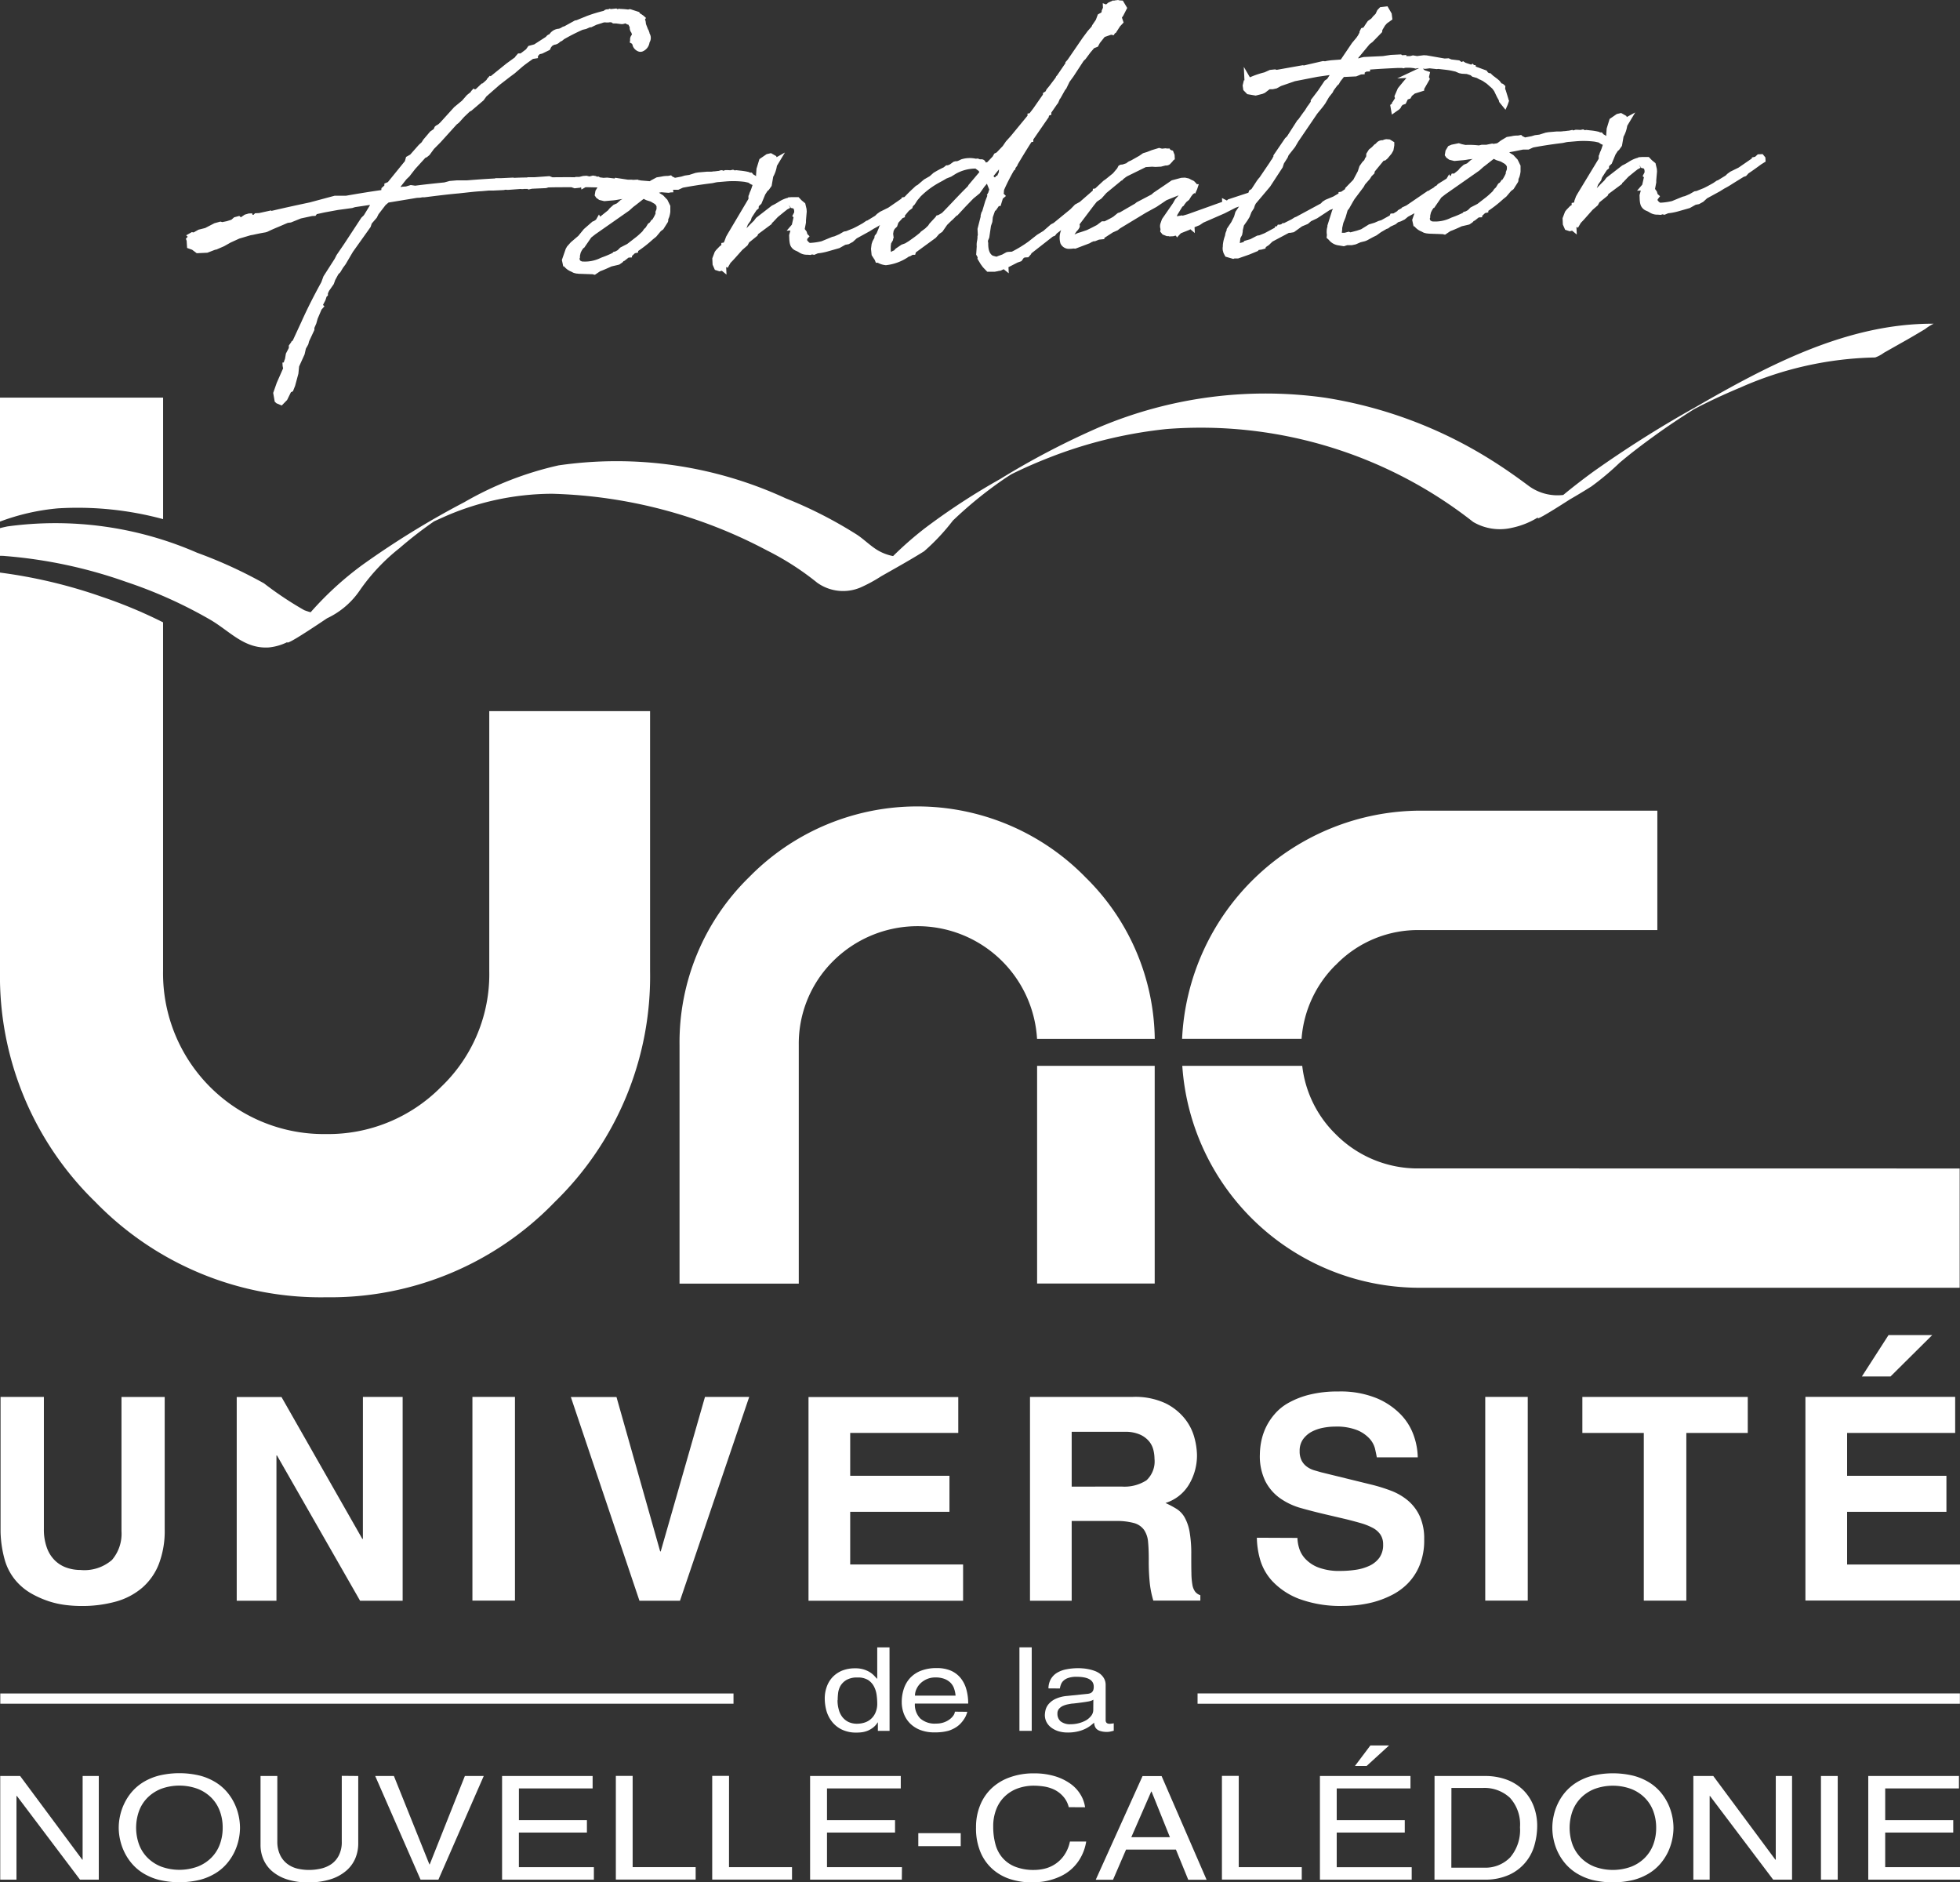 <svg id="Groupe_5346" data-name="Groupe 5346" xmlns="http://www.w3.org/2000/svg" xmlns:xlink="http://www.w3.org/1999/xlink" width="67" height="64.333" viewBox="0 0 67 64.333">
  <rect x="0" y="0" width="67" height="64.333" fill="#333333" stroke="none"/>
  <defs>
    <clipPath id="clip-path">
      <rect id="Rectangle_2705" data-name="Rectangle 2705" width="67" height="64.333" fill="#fff"/>
    </clipPath>
  </defs>
  <g id="Groupe_5339" data-name="Groupe 5339" clip-path="url(#clip-path)">
    <path id="Tracé_4596" data-name="Tracé 4596" d="M112.758,119.738a8.04,8.04,0,0,0-11.484,0,7.887,7.887,0,0,0-2.384,5.741v8.155h4.076v-8.155a3.974,3.974,0,0,1,1.177-2.87,4.09,4.09,0,0,1,6.968,2.663h4.024a7.875,7.875,0,0,0-2.378-5.534m8.558,3.014a3.9,3.9,0,0,1,2.9-1.2h8.1V117.47h-8.1a8.183,8.183,0,0,0-8.146,7.8h4.084a3.961,3.961,0,0,1,1.16-2.52m2.9,6.947a3.943,3.943,0,0,1-2.9-1.176,3.88,3.88,0,0,1-1.137-2.33h-4.1a8.132,8.132,0,0,0,8.134,7.585H142.65V129.7Zm-13.1,3.935h4.02v-7.441h-4.02Z" transform="translate(-75.661 -89.765)" fill="#fff"/>
    <rect id="Rectangle_2698" data-name="Rectangle 2698" width="25.064" height="0.35" transform="translate(0.01 57.877)" fill="#fff"/>
    <rect id="Rectangle_2699" data-name="Rectangle 2699" width="26.059" height="0.353" transform="translate(40.937 57.875)" fill="#fff"/>
    <path id="Tracé_4597" data-name="Tracé 4597" d="M5.575,62V57.847H0v4.237a7.521,7.521,0,0,1,1.988-.453A11.2,11.2,0,0,1,5.575,62m11.15,6.562v8.88a5.324,5.324,0,0,1-1.65,3.966,5.42,5.42,0,0,1-3.926,1.608,5.494,5.494,0,0,1-5.575-5.575V65.527a16.271,16.271,0,0,0-2.116-.881A17.182,17.182,0,0,0,0,63.827V77.442a10.75,10.75,0,0,0,3.259,7.894,10.741,10.741,0,0,0,7.892,3.258,10.656,10.656,0,0,0,7.814-3.258,10.756,10.756,0,0,0,3.257-7.894v-8.88Z" transform="translate(0 -44.258)" fill="#fff"/>
    <path id="Tracé_4598" data-name="Tracé 4598" d="M57.872,50a38.354,38.354,0,0,0-3.412,2.161q-.523.381-1.022.792a1.664,1.664,0,0,1-1.168-.3c-.416-.311-.839-.609-1.28-.885a15.063,15.063,0,0,0-5.7-2.14,14.608,14.608,0,0,0-7.69,1,27.135,27.135,0,0,0-3.413,1.782,22.971,22.971,0,0,0-2.558,1.67,11.906,11.906,0,0,0-1.1.962,1.662,1.662,0,0,1-.473-.169c-.264-.142-.5-.387-.751-.555a14.684,14.684,0,0,0-2.448-1.251,13.8,13.8,0,0,0-7.764-1.125A11.424,11.424,0,0,0,15.872,53.2a29.412,29.412,0,0,0-3.492,2.149,11.039,11.039,0,0,0-1.761,1.613,2.169,2.169,0,0,1-.218-.071,11.78,11.78,0,0,1-1.376-.917,15.692,15.692,0,0,0-2.286-1.046,12.109,12.109,0,0,0-6.482-.9c-.086.017-.172.037-.257.059v.946c.058,0,.117,0,.175.007a16.264,16.264,0,0,1,4.138.884,15.628,15.628,0,0,1,2.878,1.295c.669.391,1.16,1,2,.945a1.81,1.81,0,0,0,.628-.181q-.039.127,1.362-.816a2.774,2.774,0,0,0,1.121-.958,6.689,6.689,0,0,1,1.354-1.438,13.97,13.97,0,0,1,1.117-.871l.06-.042c.146-.068.295-.134.444-.2a9.212,9.212,0,0,1,3.591-.746,16.594,16.594,0,0,1,7.352,1.938,9.461,9.461,0,0,1,1.712,1.1,1.522,1.522,0,0,0,1.479.167,5.13,5.13,0,0,0,.714-.387c.49-.278.986-.553,1.464-.852a7.227,7.227,0,0,0,.984-1.049,13.782,13.782,0,0,1,1.7-1.387c.1-.07.2-.135.306-.2.5-.248,1.02-.468,1.545-.665a15.346,15.346,0,0,1,3.76-.878,15.064,15.064,0,0,1,10.474,3.176,1.8,1.8,0,0,0,1.326.2,2.754,2.754,0,0,0,.89-.356.053.053,0,0,0,.011-.007q-.178.2,1.078-.606c.248-.143.494-.291.735-.443a9.253,9.253,0,0,0,.966-.81c.377-.319.771-.618,1.171-.907.447-.326.908-.631,1.377-.926.11-.058.221-.116.333-.171.413-.206.831-.394,1.257-.572A11.907,11.907,0,0,1,64.1,48.254a1.167,1.167,0,0,0,.3-.161c.236-.133.473-.268.708-.4s.47-.272.7-.41A1.63,1.63,0,0,1,66.1,47.1c-2.985-.015-5.711,1.447-8.225,2.9" transform="translate(0 -36.037)" fill="#fff"/>
    <path id="Tracé_4599" data-name="Tracé 4599" d="M5.685,207.761a3.155,3.155,0,0,1-.2,1.183,2.06,2.06,0,0,1-.572.814,2.348,2.348,0,0,1-.9.471,4.32,4.32,0,0,1-1.187.15,4.379,4.379,0,0,1-.528-.034,3.042,3.042,0,0,1-.582-.13,3.354,3.354,0,0,1-.582-.258,2,2,0,0,1-.519-.421,1.893,1.893,0,0,1-.4-.742,3.887,3.887,0,0,1-.141-.945v-4.615H1.555v4.518a1.813,1.813,0,0,0,.1.629,1.148,1.148,0,0,0,.267.432,1.07,1.07,0,0,0,.4.253,1.422,1.422,0,0,0,.48.082,1.439,1.439,0,0,0,1.082-.344,1.38,1.38,0,0,0,.324-.984v-4.585H5.685Z" transform="translate(-0.055 -155.492)" fill="#fff"/>
    <path id="Tracé_4600" data-name="Tracé 4600" d="M38.763,203.233h1.358V210.2H38.666l-2.841-4.965h-.018V210.2H34.449v-6.962h1.531l2.763,4.848h.019Z" transform="translate(-26.357 -155.492)" fill="#fff"/>
    <rect id="Rectangle_2700" data-name="Rectangle 2700" width="1.454" height="6.962" transform="translate(16.149 47.741)" fill="#fff"/>
    <path id="Tracé_4601" data-name="Tracé 4601" d="M87.655,203.233h1.512L86.8,210.2H85.415l-2.345-6.962H84.63l1.493,5.275h.019Z" transform="translate(-63.556 -155.492)" fill="#fff"/>
    <path id="Tracé_4602" data-name="Tracé 4602" d="M122.772,204.464h-3.694v1.465h3.393v1.231h-3.393v1.8h3.859V210.2h-5.284v-6.962h5.119Z" transform="translate(-90.015 -155.492)" fill="#fff"/>
    <path id="Tracé_4603" data-name="Tracé 4603" d="M149.884,203.233H153.4a2.443,2.443,0,0,1,1.126.223,1.953,1.953,0,0,1,.663.538,1.79,1.79,0,0,1,.32.65,2.44,2.44,0,0,1,.083.557,1.931,1.931,0,0,1-.277,1.033,1.433,1.433,0,0,1-.8.625,3.4,3.4,0,0,1,.378.2.83.83,0,0,1,.277.292,1.565,1.565,0,0,1,.169.489,4.364,4.364,0,0,1,.058.785c0,.253,0,.462.005.631a2.482,2.482,0,0,0,.034.4.54.54,0,0,0,.093.232.366.366,0,0,0,.178.122v.185H154.1a3.3,3.3,0,0,1-.117-.559,7.129,7.129,0,0,1-.039-.849c0-.238-.008-.44-.024-.6a.854.854,0,0,0-.136-.407.626.626,0,0,0-.339-.234,2.23,2.23,0,0,0-.636-.072h-1.5V210.2h-1.425Zm3.132,3.064a1.386,1.386,0,0,0,.849-.213.881.881,0,0,0,.275-.737,1.284,1.284,0,0,0-.038-.3.741.741,0,0,0-.151-.3.858.858,0,0,0-.311-.228,1.227,1.227,0,0,0-.518-.093h-1.813V206.3Z" transform="translate(-114.675 -155.492)" fill="#fff"/>
    <path id="Tracé_4604" data-name="Tracé 4604" d="M184.256,207.45a1.313,1.313,0,0,0,.055.34.922.922,0,0,0,.208.368,1.2,1.2,0,0,0,.446.3,2.024,2.024,0,0,0,.766.121,3.611,3.611,0,0,0,.519-.039,1.665,1.665,0,0,0,.464-.136.879.879,0,0,0,.34-.272.743.743,0,0,0,.131-.457.593.593,0,0,0-.092-.338.732.732,0,0,0-.261-.229,2.088,2.088,0,0,0-.4-.16c-.157-.045-.324-.09-.505-.135l-.747-.175q-.425-.1-.824-.213a2.324,2.324,0,0,1-.7-.335,1.62,1.62,0,0,1-.494-.572,1.95,1.95,0,0,1-.19-.925,2.4,2.4,0,0,1,.044-.426,2.078,2.078,0,0,1,.151-.471,2.034,2.034,0,0,1,.3-.465,1.724,1.724,0,0,1,.49-.4,2.884,2.884,0,0,1,.718-.278,3.964,3.964,0,0,1,.979-.107,3.268,3.268,0,0,1,1.319.233,2.478,2.478,0,0,1,.834.573,1.974,1.974,0,0,1,.436.732,2.343,2.343,0,0,1,.126.712h-1.4c-.013-.078-.034-.176-.062-.3a.807.807,0,0,0-.19-.343,1.186,1.186,0,0,0-.422-.287,1.916,1.916,0,0,0-.752-.12,2.149,2.149,0,0,0-.421.043,1.4,1.4,0,0,0-.393.14.879.879,0,0,0-.286.257.673.673,0,0,0-.111.394.682.682,0,0,0,.072.335.6.6,0,0,0,.185.208.823.823,0,0,0,.243.117l.237.068,1.7.417a5.721,5.721,0,0,1,.688.213,2.012,2.012,0,0,1,.582.34,1.547,1.547,0,0,1,.4.533,1.851,1.851,0,0,1,.15.786,2.244,2.244,0,0,1-.161.9,1.915,1.915,0,0,1-.415.625,2.105,2.105,0,0,1-.568.4,3.212,3.212,0,0,1-.615.229,3.941,3.941,0,0,1-.568.1c-.174.015-.313.023-.416.023a4.079,4.079,0,0,1-1.537-.242,2.464,2.464,0,0,1-.907-.6,1.831,1.831,0,0,1-.427-.761,2.881,2.881,0,0,1-.106-.727Z" transform="translate(-139.905 -154.89)" fill="#fff"/>
    <rect id="Rectangle_2701" data-name="Rectangle 2701" width="1.453" height="6.962" transform="translate(50.771 47.741)" fill="#fff"/>
    <path id="Tracé_4605" data-name="Tracé 4605" d="M233.8,210.195h-1.454v-5.731h-2.1v-1.231H235.9v1.231h-2.1Z" transform="translate(-176.155 -155.491)" fill="#fff"/>
    <path id="Tracé_4606" data-name="Tracé 4606" d="M267.842,197.58h-3.694v1.465h3.395v1.231h-3.395v1.8h3.859v1.232h-5.284v-6.962h5.119Zm-2.21-1.93h-.979l.911-1.415h1.494Z" transform="translate(-201.007 -148.607)" fill="#fff"/>
    <path id="Tracé_4607" data-name="Tracé 4607" d="M122.245,242.52h-.4v-.286h-.009a.652.652,0,0,1-.153.173.874.874,0,0,1-.179.106.855.855,0,0,1-.191.053,1.238,1.238,0,0,1-.188.013,1.113,1.113,0,0,1-.529-.111.959.959,0,0,1-.336-.283,1.08,1.08,0,0,1-.18-.375,1.608,1.608,0,0,1-.051-.392,1.164,1.164,0,0,1,.069-.406.933.933,0,0,1,.2-.33.949.949,0,0,1,.327-.221,1.166,1.166,0,0,1,.441-.078.957.957,0,0,1,.293.038.9.9,0,0,1,.209.093.735.735,0,0,1,.146.117l.1.106h.009v-1.07h.42Zm-1.779-1.046a1.136,1.136,0,0,0,.042.318.71.71,0,0,0,.123.256.609.609,0,0,0,.21.169.681.681,0,0,0,.3.06.845.845,0,0,0,.219-.031.6.6,0,0,0,.393-.326.748.748,0,0,0,.07-.342,2.3,2.3,0,0,0-.02-.28.89.89,0,0,0-.088-.288.6.6,0,0,0-.2-.225.651.651,0,0,0-.363-.088.727.727,0,0,0-.378.082.587.587,0,0,0-.206.2.674.674,0,0,0-.083.256,2.192,2.192,0,0,0-.014.234" transform="translate(-91.836 -183.366)" fill="#fff"/>
    <path id="Tracé_4608" data-name="Tracé 4608" d="M133.47,244.2a.5.5,0,0,1-.032.1.674.674,0,0,1-.079.151,1.028,1.028,0,0,1-.133.165.827.827,0,0,1-.2.147c-.028.016-.062.033-.1.049a.7.7,0,0,1-.133.045,1.554,1.554,0,0,1-.188.034,1.985,1.985,0,0,1-.257.013,1.334,1.334,0,0,1-.47-.077,1.011,1.011,0,0,1-.351-.217.94.94,0,0,1-.22-.33,1.121,1.121,0,0,1-.077-.418,1.406,1.406,0,0,1,.073-.453,1.015,1.015,0,0,1,.216-.368,1,1,0,0,1,.372-.246,1.459,1.459,0,0,1,.536-.089,1.2,1.2,0,0,1,.474.085.888.888,0,0,1,.333.245,1.06,1.06,0,0,1,.2.383,1.738,1.738,0,0,1,.067.5h-1.822a.679.679,0,0,0,.181.506.744.744,0,0,0,.544.178.783.783,0,0,0,.264-.041.73.73,0,0,0,.2-.105.57.57,0,0,0,.129-.132.28.28,0,0,0,.05-.129Zm-.4-.553a.981.981,0,0,0-.048-.233.528.528,0,0,0-.118-.2.6.6,0,0,0-.211-.137.858.858,0,0,0-.319-.051.711.711,0,0,0-.27.051.736.736,0,0,0-.219.137.641.641,0,0,0-.148.2.534.534,0,0,0-.055.233Z" transform="translate(-100.405 -185.697)" fill="#fff"/>
    <rect id="Rectangle_2702" data-name="Rectangle 2702" width="0.42" height="2.854" transform="translate(34.848 56.3)" fill="#fff"/>
    <path id="Tracé_4609" data-name="Tracé 4609" d="M152.164,243.4a.657.657,0,0,1,.081-.317.62.62,0,0,1,.21-.215.974.974,0,0,1,.321-.12,2.057,2.057,0,0,1,.418-.038c.031,0,.076,0,.136.006a1.4,1.4,0,0,1,.193.026,1.316,1.316,0,0,1,.21.057.717.717,0,0,1,.191.1.537.537,0,0,1,.14.161.448.448,0,0,1,.055.226v1.2c0,.082.046.124.138.124a.442.442,0,0,0,.064-.006.5.5,0,0,0,.075-.011v.255l-.105.025a.473.473,0,0,1-.124.014.721.721,0,0,1-.224-.028.335.335,0,0,1-.132-.07.26.26,0,0,1-.063-.1.439.439,0,0,1-.024-.118c-.042.038-.088.077-.141.116a1.07,1.07,0,0,1-.188.108,1.2,1.2,0,0,1-.25.081,1.447,1.447,0,0,1-.322.032,1.064,1.064,0,0,1-.314-.043.81.81,0,0,1-.248-.124.572.572,0,0,1-.162-.188.514.514,0,0,1-.058-.244.87.87,0,0,1,.022-.165.513.513,0,0,1,.1-.2.7.7,0,0,1,.227-.178,1.173,1.173,0,0,1,.413-.108l.691-.071a.374.374,0,0,0,.076-.014.185.185,0,0,0,.071-.035.18.18,0,0,0,.052-.072.318.318,0,0,0,.019-.125q0-.337-.586-.337a.838.838,0,0,0-.288.04.431.431,0,0,0-.167.1.334.334,0,0,0-.083.131.678.678,0,0,0-.034.128Zm1.535.386a.272.272,0,0,1-.062.032.562.562,0,0,1-.114.03c-.051.009-.117.02-.2.031s-.187.025-.318.039c-.05,0-.107.014-.168.025a.8.8,0,0,0-.175.054.384.384,0,0,0-.136.1.234.234,0,0,0-.055.161.341.341,0,0,0,.107.267.522.522,0,0,0,.346.1,1.11,1.11,0,0,0,.286-.038,1.016,1.016,0,0,0,.246-.1.636.636,0,0,0,.173-.155.322.322,0,0,0,.067-.194Z" transform="translate(-116.324 -185.697)" fill="#fff"/>
    <path id="Tracé_4610" data-name="Tracé 4610" d="M2.848,258.384H3.4v3.543H2.758L.6,259.067H.586v2.86H.031v-3.543h.68l2.125,2.861h.011Z" transform="translate(-0.023 -197.687)" fill="#fff"/>
    <path id="Tracé_4611" data-name="Tracé 4611" d="M21.427,259.853a1.96,1.96,0,0,1-.045.4,1.922,1.922,0,0,1-.142.419,1.839,1.839,0,0,1-.255.394,1.615,1.615,0,0,1-.388.334,1.961,1.961,0,0,1-.538.229,3.006,3.006,0,0,1-1.409,0,1.966,1.966,0,0,1-.539-.229,1.636,1.636,0,0,1-.387-.334,1.8,1.8,0,0,1-.254-.394,1.862,1.862,0,0,1-.143-.419,1.828,1.828,0,0,1,0-.809,1.851,1.851,0,0,1,.143-.418,1.789,1.789,0,0,1,.254-.395,1.662,1.662,0,0,1,.387-.333,2,2,0,0,1,.539-.229,3,3,0,0,1,1.409,0,2,2,0,0,1,.538.229,1.64,1.64,0,0,1,.388.333,1.826,1.826,0,0,1,.255.395,1.91,1.91,0,0,1,.142.418,1.971,1.971,0,0,1,.045.405m-.592,0a1.6,1.6,0,0,0-.1-.575,1.261,1.261,0,0,0-.293-.456,1.353,1.353,0,0,0-.467-.3,1.822,1.822,0,0,0-1.24,0,1.366,1.366,0,0,0-.465.3,1.265,1.265,0,0,0-.293.456,1.69,1.69,0,0,0,0,1.15,1.271,1.271,0,0,0,.293.455,1.366,1.366,0,0,0,.465.3,1.822,1.822,0,0,0,1.24,0,1.352,1.352,0,0,0,.467-.3,1.266,1.266,0,0,0,.293-.455,1.613,1.613,0,0,0,.1-.575" transform="translate(-13.223 -197.384)" fill="#fff"/>
    <path id="Tracé_4612" data-name="Tracé 4612" d="M41.239,258.384v2.3a1.31,1.31,0,0,1-.1.515,1.148,1.148,0,0,1-.314.426,1.51,1.51,0,0,1-.533.289,2.435,2.435,0,0,1-.76.106,2.284,2.284,0,0,1-.737-.106,1.481,1.481,0,0,1-.509-.283,1.125,1.125,0,0,1-.293-.408,1.229,1.229,0,0,1-.094-.476v-2.363h.574v2.23a1.047,1.047,0,0,0,.1.479.828.828,0,0,0,.248.3.933.933,0,0,0,.346.158,1.729,1.729,0,0,0,.387.044,1.843,1.843,0,0,0,.4-.044,1.043,1.043,0,0,0,.362-.153.807.807,0,0,0,.26-.3,1,1,0,0,0,.1-.479v-2.24Z" transform="translate(-28.993 -197.687)" fill="#fff"/>
    <path id="Tracé_4613" data-name="Tracé 4613" d="M57.664,258.384h.645l-1.55,3.543h-.61l-1.55-3.543h.639l1.213,3.02h.012Z" transform="translate(-41.773 -197.687)" fill="#fff"/>
    <path id="Tracé_4614" data-name="Tracé 4614" d="M76.2,261.927H73.062v-3.543h3.095v.425h-2.52v1.084h2.325v.424H73.636V261.5H76.2Z" transform="translate(-55.899 -197.687)" fill="#fff"/>
    <path id="Tracé_4615" data-name="Tracé 4615" d="M90.19,261.5h2.154v.425H89.616v-3.543h.574Z" transform="translate(-68.564 -197.688)" fill="#fff"/>
    <path id="Tracé_4616" data-name="Tracé 4616" d="M104.2,261.5h2.154v.425h-2.728v-3.543h.575Z" transform="translate(-79.28 -197.688)" fill="#fff"/>
    <path id="Tracé_4617" data-name="Tracé 4617" d="M121.018,261.927h-3.136v-3.543h3.1v.425h-2.522v1.084h2.326v.424h-2.326V261.5h2.562Z" transform="translate(-90.19 -197.687)" fill="#fff"/>
    <rect id="Rectangle_2703" data-name="Rectangle 2703" width="1.45" height="0.444" transform="translate(31.391 62.651)" fill="#fff"/>
    <path id="Tracé_4618" data-name="Tracé 4618" d="M145.189,259.148a.847.847,0,0,0-.2-.377.989.989,0,0,0-.3-.225,1.293,1.293,0,0,0-.352-.106,2.467,2.467,0,0,0-.338-.027,1.633,1.633,0,0,0-.542.089,1.255,1.255,0,0,0-.44.264,1.2,1.2,0,0,0-.3.439,1.568,1.568,0,0,0-.11.613,2.25,2.25,0,0,0,.072.583,1.17,1.17,0,0,0,.237.468,1.105,1.105,0,0,0,.435.311,1.719,1.719,0,0,0,.665.113,1.563,1.563,0,0,0,.32-.037,1.135,1.135,0,0,0,.674-.434,1.259,1.259,0,0,0,.219-.5h.556a1.637,1.637,0,0,1-.2.568,1.52,1.52,0,0,1-.7.631,2.226,2.226,0,0,1-.387.133,2.1,2.1,0,0,1-.341.054c-.1.007-.179.01-.231.01a2.394,2.394,0,0,1-.7-.1,1.691,1.691,0,0,1-.612-.327,1.6,1.6,0,0,1-.432-.582,2.084,2.084,0,0,1-.163-.87,1.955,1.955,0,0,1,.137-.748,1.632,1.632,0,0,1,.39-.583,1.76,1.76,0,0,1,.624-.379,2.37,2.37,0,0,1,.831-.137,2.424,2.424,0,0,1,.722.1,1.789,1.789,0,0,1,.529.259,1.24,1.24,0,0,1,.341.369,1.123,1.123,0,0,1,.154.431Z" transform="translate(-108.655 -197.385)" fill="#fff"/>
    <path id="Tracé_4619" data-name="Tracé 4619" d="M160.486,260.9l-.445,1.031h-.591l1.6-3.543h.652l1.538,3.543h-.627l-.421-1.031Zm1.5-.424-.627-1.56h-.012l-.681,1.56Z" transform="translate(-121.994 -197.687)" fill="#fff"/>
    <path id="Tracé_4620" data-name="Tracé 4620" d="M178.39,261.5h2.154v.425h-2.729v-3.543h.575Z" transform="translate(-136.045 -197.688)" fill="#fff"/>
    <path id="Tracé_4621" data-name="Tracé 4621" d="M195.212,258.543h-3.137V255h3.095v.425h-2.521v1.084h2.326v.424h-2.326v1.184h2.563Zm-1.539-3.887h-.4l.527-.7h.639Z" transform="translate(-146.955 -194.303)" fill="#fff"/>
    <path id="Tracé_4622" data-name="Tracé 4622" d="M208.754,258.384h1.722a2.125,2.125,0,0,1,.746.126,1.608,1.608,0,0,1,.562.353,1.555,1.555,0,0,1,.354.542,1.884,1.884,0,0,1,.125.7,2.427,2.427,0,0,1-.087.619,1.57,1.57,0,0,1-.854,1.029,1.967,1.967,0,0,1-.87.173h-1.7Zm.574,3.133h1.113a1.177,1.177,0,0,0,.9-.353,1.441,1.441,0,0,0,.334-1.028,1.347,1.347,0,0,0-.344-1.007,1.273,1.273,0,0,0-.929-.336h-1.071Z" transform="translate(-159.716 -197.687)" fill="#fff"/>
    <path id="Tracé_4623" data-name="Tracé 4623" d="M230.029,259.853a1.981,1.981,0,0,1-.186.823,1.859,1.859,0,0,1-.255.394,1.629,1.629,0,0,1-.388.334,1.963,1.963,0,0,1-.538.229,3.009,3.009,0,0,1-1.409,0,1.969,1.969,0,0,1-.538-.229,1.66,1.66,0,0,1-.388-.334,1.8,1.8,0,0,1-.254-.394,1.835,1.835,0,0,1-.141-.419,1.856,1.856,0,0,1,0-.809,1.823,1.823,0,0,1,.141-.418,1.79,1.79,0,0,1,.254-.395,1.686,1.686,0,0,1,.388-.333,2.007,2.007,0,0,1,.538-.229,3,3,0,0,1,1.409,0,2,2,0,0,1,.538.229,1.654,1.654,0,0,1,.388.333,1.846,1.846,0,0,1,.255.395,1.944,1.944,0,0,1,.141.418,1.972,1.972,0,0,1,.045.405m-.592,0a1.613,1.613,0,0,0-.1-.575,1.268,1.268,0,0,0-.294-.456,1.341,1.341,0,0,0-.466-.3,1.823,1.823,0,0,0-1.241,0,1.349,1.349,0,0,0-.465.3,1.289,1.289,0,0,0-.293.456,1.708,1.708,0,0,0,0,1.15,1.3,1.3,0,0,0,.293.455,1.349,1.349,0,0,0,.465.3,1.824,1.824,0,0,0,1.241,0,1.34,1.34,0,0,0,.466-.3,1.273,1.273,0,0,0,.294-.455,1.623,1.623,0,0,0,.1-.575" transform="translate(-172.823 -197.384)" fill="#fff"/>
    <path id="Tracé_4624" data-name="Tracé 4624" d="M249.235,258.384h.556v3.543h-.645l-2.16-2.86h-.012v2.86h-.557v-3.543h.681l2.123,2.861h.013Z" transform="translate(-188.532 -197.687)" fill="#fff"/>
    <rect id="Rectangle_2704" data-name="Rectangle 2704" width="0.573" height="3.543" transform="translate(62.247 60.697)" fill="#fff"/>
    <path id="Tracé_4625" data-name="Tracé 4625" d="M275,261.927h-3.137v-3.543h3.1v.425h-2.521v1.084h2.326v.424h-2.326V261.5H275Z" transform="translate(-207.999 -197.687)" fill="#fff"/>
    <path id="Tracé_4626" data-name="Tracé 4626" d="M81.038,5.38l-.093-.113-.166.008-.093.084-.109.023,0,.033-.453.312-.286.141-.1.073L79.678,6l-.266.163-.033.008-.124.085c-.112.063-.224.126-.331.176l-.237.095-.075.012-.16.093-.162.07-.08.02-.365.15a2.14,2.14,0,0,1-.4.056L77.4,6.9l-.046-.054,0-.031.083-.109-.083-.075-.025-.085-.063-.089.042-.22,0-.076.026-.3-.006-.09-.046-.194-.122-.1-.107-.111h-.236l-.123.009v.013a.967.967,0,0,0-.253.1c-.031.017-.062.036-.094.056s-.09.055-.136.078l-.067.033-.539.418-.075.1c-.089.083-.172.171-.255.257l.048-.126.1-.139.032-.1.163-.25.075-.062,0-.054.006-.024.086-.08.131-.316.08-.123.039-.029.1-.141.052-.3,0-.01a1.12,1.12,0,0,0,.129-.377l.273-.456L76.3,4l-.015-.038-.178-.1-.149.035-.245.169-.1.327-.016.225.005.031a1.177,1.177,0,0,0-.1-.06l-.052-.063-.059,0-.042-.021a1.95,1.95,0,0,0-.286-.048l-.154-.017-.037.011-.064-.029-.093.019-.1-.006-.068,0-.076.023-.031-.018-.121.026c-.029,0-.058.006-.085.009s-.045.006-.066.007l-.028,0a.515.515,0,0,1-.1.011l-.13,0-.283.024-.1.016-.215.068-.152.019-.116.035-.222.042a.367.367,0,0,0-.079-.037l-.053-.048-.11.021a.827.827,0,0,0-.217.022l-.166.027L72,4.8l-.087.065a.542.542,0,0,1-.048.032l-.124.02L71.7,4.906l-.2.041-.158,0-.1.023a2.751,2.751,0,0,0-.455-.016l-.122-.026-.106-.034-.25.051-.112.048-.092.153-.027.16.055.082.1.072.173.042.246-.022a1.876,1.876,0,0,0,.242-.032l.139-.015-.062.035-.129.115-.115.047-.132.118-.055.069-.144.115-.08,0-.032.073-.02.014-.035-.064-.087.146-.042.028-.261.163L69.8,6.34l-.047.023-.059.052-.109.063-.06.043H69.5l-.732.5-.153.071-.016.024-.125.07-.016.027-.132.081-.1.005-.029.066-.289.16-.089.025-.141.062-.193.058-.267.166-.056.018c-.028.009-.055.017-.081.027l-.225.059h-.008l-.05-.022-.145.038-.057,0-.036,0V7.949l.012-.114,0-.043.039-.173.077-.192.068-.233c.007-.011.02-.026.053-.068l.131-.232.053-.088.315-.419.046-.085.165-.187.056-.09.1-.1.007-.058a.187.187,0,0,0,.022-.029l.285-.346.055-.008.08-.068.136-.164.063-.111.03-.172,0-.109L68.2,4.766l-.125-.01L68,4.773l-.041.019a.272.272,0,0,0-.235.115l-.049.031-.089.092-.1.08-.091.145,0,.059-.008.054-.024.02-.037.085-.063.062-.1.142-.056.173-.156.294-.273.281-.01.04-.131.089-.09.012,0,.046-.181.106L66,6.828l-.1.064-.058.062-.849.459-.039.012-.114.071-.255.129-.053,0-.028.031-.057.022-.077,0-.029.054-.068.009,0,.039-.352.189-.179.072-.078.013-.232.121-.209.06-.022.036-.129.037.02-.17.058-.106.022-.112,0-.042.04-.17.119-.169.074-.121.066-.168.085-.132.029-.093.033-.066.49-.581.429-.657.043-.134.127-.2.033-.082.22-.278.105-.18.655-.963.183-.223.09-.122.127-.218.129-.163.024-.054c.042-.063.091-.125.128-.176l.056-.051L66.5,2.8c.022-.034.049-.068.076-.1l.053-.069.422-.02.166-.067.124-.006,0-.056.058-.035.126-.006,0-.065.023,0c.307-.024.615-.039.934-.054.02,0,.039,0,.06,0s.05,0,.077,0l.045.013.058-.017a1.732,1.732,0,0,1,.2,0l.1.011.058.016.071-.015.047,0-.744.35.315-.015-.1.115-.193.235-.119.275.02.066-.08.126-.02.019,0,.034-.064.053.057.328.256-.18.052-.057v-.02l.056-.072.108-.038.071-.15.092-.032.051-.09.1-.08.319-.1,0-.057.194-.34-.031-.066.039-.172L69.39,2.4l-.06-.054.079.008.152-.019.241.027.057-.006h0l.121.014c.11.012.22.024.323.045l.137.03.128.055.09.019.172.01.132.043.059.049.152.043.09.05.045.017a.355.355,0,0,0,.06.03l.147.1.188.167.063.085.1.208.062.11a.155.155,0,0,0,.019.066l.207.254.073-.164.051-.148-.017-.015c0-.007,0-.013,0-.019l-.1-.326-.019-.039.008-.1-.083-.076-.047-.013-.072-.093L71.88,2.7l-.05-.038c-.03-.023-.061-.048-.094-.07l-.1-.093-.047,0-.04-.029-.039-.058L71.206,2.3H71.2l-.062-.026-.007-.05-.056,0-.04-.048-.057.032-.19-.063L70.7,2.089l-.027.029-.035-.008-.061-.046L70.3,2.031l-.088-.039L70.074,2l-.613-.107-.1-.006-.228.029-.144-.024-.095.026-.129,0,0-.038-.147.007-.031-.028-.354.017-.27.041-.655.031-.116.025v.009l-.082.011h0l.4-.483.1-.076.327-.336.008-.072.09-.151L68.1.8l.189-.135L68.263.461,68.121.216l-.253.03-.095.1-.059.127-.082.081-.064.079-.12.085-.069.1L67.3.94l-.078.023-.059.119,0,.035-.036.061v.01l-.068.1-.15.179-.374.553-.014.015-.332.025-.1.014,0,0a.961.961,0,0,0-.1.02l-.077-.007-.651.15-.033-.009-.894.159-.056-.016-.179.019-.182.082a3.069,3.069,0,0,0-.5.17l-.208-.357.022.459h-.02l-.042.178.023.157.135.139.289.049.236-.06.077-.033.163-.125.109,0,.13-.028.15-.082.475-.164.775-.151.413-.059-.085.132-.085.058-.226.337-.252.331,0,.054-.091.132H65.4l-.06.095a1.019,1.019,0,0,1-.1.143l-.167.234-.036.032-.351.548-.065.062-.4.587,0,.039-.037.061v.011l-.052.068-.032.058c-.012.014-.024.03-.022.03l-.329.485a1.159,1.159,0,0,0-.1.126l-.177.272-.08.051-.025.075-.7.23-.02.022-.018.014-.166-.084.006.131-1.18.423-.093.027-.077.022-.022-.01-.133.022-.043.011.019-.056.167-.272.057-.041V7.01l.082-.106.092-.074.08-.128a.392.392,0,0,0,.044-.057L61.52,6.6l.026.018.067-.15.057-.173-.074,0-.009-.033-.025-.011a.219.219,0,0,0-.122-.094L61.332,6.1,61.2,6.071l-.13.006-.326.087-.283.193-.34.23-.066.059-.512.269-.052.043-.518.3-.07.021-.157.128c-.078.048-.163.09-.244.131l-.051.025-.095,0-.168.127c-.122.064-.244.127-.347.174l-.2.068-.1.029-.12.052.067-.1.055-.059.05-.076V7.758l.013-.03-.012-.06.483-.64.107-.134.156-.106.172-.193.451-.371.063-.053.019,0,.045-.051.039-.03a.951.951,0,0,1,.093-.066l.639-.314h.014l.2-.013.113.008.192-.01.153-.039a.206.206,0,0,0,.154-.047l.046-.049a.433.433,0,0,0,.063-.076l.054-.041-.007-.15-.057-.146-.047-.009-.055-.033-.008-.029-.1,0-.039-.008-.124.013-.1-.026-.251.076-.161.063L59.883,5.2l-.119.036-.13.09-.282.159-.077.033-.074.052v.007l-.109.035-.024.011-.024,0-.055.007-.063.035-.045.088-.144.17-.238.193-.088.062-.283.264-.08.011,0,.051-.006.014-.44.383-.162.088-.16.163-.573.468-.092.047-.255.223-.218.134-.3.236a4.156,4.156,0,0,1-.561.341l-.133.008-.058.013-.141.078-.144.051-.042.02-.037-.005-.1-.028c-.106-.063-.158-.205-.154-.424l0-.016-.008-.022a.186.186,0,0,1,0-.028c0-.008,0-.017,0-.026l.043-.1.059-.4.047-.137.016-.162.08-.23.014.013.113-.165.058,0,.073-.238v-.01l.111-.095L55,6.619l.01-.063-.006-.02.011-.03V6.488l.007-.015a7.068,7.068,0,0,1,.33-.646L55.4,5.79l0-.04.073-.1V5.632l.015-.026c.095-.159.258-.432.462-.751l.063-.008,0-.079L56.543,4V3.972l.023-.032.063-.014,0-.078.2-.289.028-.031.069-.16.007.006.168-.3.036-.04.115-.237.133-.182.348-.533.066-.063.164-.222.129-.151.128-.05.068-.126.164-.206.221-.077.089.018.04-.067.031-.012L58.978.9,59.1.77,59.042.6l.045-.062.136-.266L59.073.02,58.958.013,58.91,0l-.125.016-.01.011-.03-.014-.161.072L58.5.153,58.387.109l.007.156-.044.1,0,.036-.013.028L58.22.493l-.068.183-.127.187-.018.045-.136.154-.17.229-.512.747-.078.089,0,.033-.293.429L56.8,2.6l-.024.055-.218.288-.093.112-.032.067-.091.058,0,.052-.331.475-.127.165-.069.009,0,.073-.57.693-.168.186-.108.158-.21.22-.08.039-.056.1-.182.191-.051.014-.012-.025a.152.152,0,0,0-.148-.086l-.044,0-.07-.026-.069.006a.971.971,0,0,0-.5.023,1.019,1.019,0,0,1-.14.063l-.049,0-.067.016-.131.094-.071.03-.054,0-.086.07a3.063,3.063,0,0,0-.315.168L52.61,5.9l-.139.123-.191.109-.223.189L52,6.351l-.116.108c-.088.081-.182.175-.274.273l-.1.021,0,.032-.453.312-.286.141-.1.073-.066.064-.266.162-.033.008-.124.085c-.112.063-.224.126-.331.176l-.237.095-.075.012-.16.093-.162.07-.08.02-.365.15a2.137,2.137,0,0,1-.4.056l-.043-.034-.046-.054V8.185l.005-.024.077-.085L48.29,8l-.025-.085L48.2,7.827l.042-.22,0-.075.026-.3-.006-.09-.046-.194-.122-.1-.106-.111h-.236l-.123.009v.013a.984.984,0,0,0-.253.1c-.031.017-.062.036-.094.056s-.09.055-.136.078l-.068.033-.54.418-.075.1c-.088.083-.172.17-.254.256h0l.047-.126.1-.139.031-.1.164-.25.075-.062,0-.055.006-.023.086-.081.131-.316.08-.123.039-.029.1-.141.052-.3,0-.01a1.128,1.128,0,0,0,.129-.377l.274-.456-.285.16-.014-.038-.178-.1-.15.035-.245.169-.1.327-.016.225.005.031a1.183,1.183,0,0,0-.1-.06L46.391,5.9l-.059,0L46.29,5.88a1.993,1.993,0,0,0-.285-.048l-.154-.017-.037.011L45.75,5.8l-.094.019-.1-.006-.068,0-.076.023-.031-.018-.049,0-.073.023c-.029,0-.058.006-.085.009s-.045.006-.065.007l-.028,0a.515.515,0,0,1-.1.011l-.13,0-.283.024-.1.016-.215.069L44.1,6l-.116.035-.221.042a.373.373,0,0,0-.079-.037l-.053-.048-.11.021a.86.86,0,0,0-.217.022l-.167.027-.2.107-.032.024L42.6,6.168l-.054-.011h-.016l-.04-.018-.164.008a.309.309,0,0,0-.089-.006l-.081,0-.437-.066L41.7,6.1l-.251-.03-.126.008-.131-.017-.029-.026-.078,0-.019-.017L40.958,6l-.117.03-.1-.024-.12.008-.129.032-.12,0-.039.012c-.253-.006-.506,0-.759,0l-.1-.038-.5.036-.128,0-.107,0-.04.01c-.148,0-.3.006-.44.012l-.02-.009-.4.019-.2,0L37.6,6.1c-.318.015-.644.04-.95.064l-.345,0-.244.021-.178.049c-.336.035-.671.069-1,.112l-.152-.022-.163.049-.125.008-.042.011-.016-.012.2-.254.1-.095.2-.257.346-.38.054-.023.089-.073.151-.207.228-.23.551-.609.074-.057.18-.2.193-.183.051-.025.42-.358.095-.132.45-.394.349-.27.17-.126.259-.224c.121-.1.242-.182.364-.269l.171-.028,0-.069.06-.066.085-.019.261-.127.041-.085.041-.052.067-.038a.306.306,0,0,0,.2-.1l.068-.034.051-.038,0-.007a6.855,6.855,0,0,1,.653-.333l.12-.028.135-.059h0L40.9.933l.18-.086.194-.06A.222.222,0,0,1,41.4.767a.766.766,0,0,0,.1,0,.223.223,0,0,1,.1,0L41.644.8l.043,0a.22.22,0,0,0,.056,0l.179.023.059,0,.094-.024a.2.2,0,0,0,.1.046l.007.016a.246.246,0,0,0,.035.062.282.282,0,0,0,.061.2l.006.028.009.035a.231.231,0,0,0-.062.186l-.012.082.073.039s.014.008.033.086a.328.328,0,0,0,.187.179.2.2,0,0,0,.158-.006.385.385,0,0,0,.224-.3v0a.3.3,0,0,0,0-.312l0-.024-.01-.012a.257.257,0,0,0-.043-.105L42.773.822l-.013-.1L42.739.664l.035-.05L42.688.536l-.1-.07-.007.008L42.538.411l-.308-.1-.069.015A2.608,2.608,0,0,0,41.9.305a.156.156,0,0,0-.1.009L41.763.29l-.187.019v0h-.006L41.524.295,41.487.32a.186.186,0,0,0-.159.051,4.827,4.827,0,0,0-.6.185L40.4.69,40.343.7l-.362.2a.241.241,0,0,0-.1.044.127.127,0,0,1-.031.016L39.8.981a.418.418,0,0,0-.327.188.227.227,0,0,0-.12.09l-.4.258-.2.054-.08.114-.187.141-.084,0-.1.113v.014l-.3.218-.538.434-.032-.014-.1.114-.006.022-.057.051c-.029.027-.057.052-.088.076h-.023l-.2.189-.035.013-.044-.031-.079.085-.023.039-.125.1-.167.191-.267.22-.483.532-.066.059-.076.043-.043.039-.027.061v.012l-.127.089-.236.278-.055.088-.1.092-.293.332-.14.078-.04.143-.583.718-.119.05,0,.066-.1.09-.005.066c-.412.058-.821.126-1.206.193l-.388,0-.85.228c-.4.085-.863.184-1.312.291l-.01-.017-.415.091-.136.006-.047.051-.041,0-.01-.048-.117.005-.137.04-.132.09-.052-.047-.178.048L28.6,7.51l-.155.049-.156.032-.063-.018-.205.056-.317.164-.228.057-.167.094-.061-.011-.194.109.054.049-.063.069.026.068.016.246.172.062.157.118.365-.017.259-.1.055-.011.256-.111.22-.124.3-.137.385-.114.081-.014c.231-.051.334-.068.388-.078a.406.406,0,0,0,.149-.047c.049-.023.142-.068.36-.158l.294-.126.109-.014.339-.137.385-.083.115-.005.044-.06.265-.058.458-.084.486-.066.1-.031.476-.071h.036l-.2.33a.074.074,0,0,0-.014.021l-.084.082-.585.892-.26.381-.066.13-.384.6-.073.2c-.284.516-.5.95-.683,1.359l-.293.634-.052.042v.014l-.083.115,0,.084-.1.192-.031.181-.03.077-.009.044-.048.006.006.117.017.08-.217.492-.122.347.052.3.06.055.179.076.184-.188.131-.266.069-.033.074-.186.112-.415.025-.247.187-.413.044-.195.082-.145.028-.107.181-.387,0-.07.065-.15.046-.164.133-.312.1-.113-.05-.046.083-.159.04-.123L31.9,10.1l0-.073.039-.086L32.1,9.71l.05-.14.109-.2.062-.06.094-.156.09-.122.249-.424.606-.851.038-.117.173-.2.059-.119.242-.314.1-.085.97-.16L35,6.759a.53.53,0,0,0,.122-.016l.077,0c.388-.048.786-.1,1.17-.133l.319-.035c.154-.017.317-.034.48-.042l.235-.021.161,0,.342-.016.065-.012.079.006.442-.032.025.005.062,0,.011-.006h.151v.023l.136-.03.479-.021.08-.023c.16-.006.323-.006.489-.007l.3,0,.107.037.191-.021.031-.017.012.08.139-.079.1,0,.309.007-.068.113-.027.16.055.082.1.072.173.042.246-.022a1.849,1.849,0,0,0,.242-.032L41.97,6.8l-.062.035-.129.115L41.664,7l-.132.118-.055.069-.27.217-.041-.074-.1.175L41,7.551l-.057.022-.293.256-.189.231-.259.221-.126.142-.046.081-.132.381.048.224L39.97,9.1a.6.6,0,0,0,.25.184l.043.023.028.014a.653.653,0,0,0,.113.029l.016,0,.063.008.019,0,.383.013.052,0,.089.021.182-.123c.094-.033.188-.074.288-.119l.1-.045.229-.053.039-.012.105-.072.037-.043.032-.011.139-.11.117-.006,0-.049.1-.094.11-.024,0-.052a4.226,4.226,0,0,0,.507-.4l.111-.089L43.28,7.9l.085-.063.152-.24.01-.023a.242.242,0,0,0,.007-.078l.032-.074a.926.926,0,0,0,.039-.186l0-.2-.1-.207-.146-.154-.138-.086.016-.007.062-.012c.076.007.157.014.245.019a.168.168,0,0,0,.059-.012l.107-.005L43.7,6.486l.179,0,.157-.072c.268-.05.566-.1.99-.152.04-.006.072-.013.1-.02a.794.794,0,0,1,.148-.021l.254-.022a3.067,3.067,0,0,1,.617.016l.127.027.079.052.065.029-.045.135-.026.067a.58.58,0,0,0-.048.128l-.021.043,0,.1-.006.011L45.57,7.986l-.057.1-.057.152-.023.051-.084.016,0,.074L45.3,8.41l-.129.134-.046.061-.085.223.01.218.078.177.158.051.08-.02.16.131-.012-.246.014-.014.035.031.1-.172c.1-.1.187-.2.276-.3l.126-.142.18-.156.054-.1.283-.229.025-.056.463-.344.01-.036.037-.031.161-.171.222-.181.105-.082.1-.053L47.647,7l.081.106a.361.361,0,0,0,.055.012c.019,0,.062.012.056.139l-.066.129.044.04-.057.252-.179.207.129-.006-.044.159.006.117a.9.9,0,0,0,.022.184l.015.047a.344.344,0,0,0,.2.188A.805.805,0,0,1,48,8.622a.484.484,0,0,0,.294.084l.105.008.051-.019.074.015.122-.051.1-.013A2.019,2.019,0,0,0,49,8.589l.386-.11.2-.112.116-.022.144-.079.132-.12.439-.241.144-.09c.068-.035.141-.078.214-.124l-.027.047-.013.047v0l-.08.191-.066.085-.008.069-.061.109-.034.1-.021.166.022.216.089.138.01.012L50.6,8.9l.031.079.061,0,.019.008a.708.708,0,0,0,.263.077,1.685,1.685,0,0,0,.8-.305l.015.007.1-.058.086,0,.023-.082.684-.5.112-.129.11-.075.163-.235.059-.058c.041-.041.083-.083.132-.124l.131-.132.029-.011.278-.3.269-.278.217-.177.153-.218.092-.111,0,0,.08.2-.028.082V6.57l-.055.1.019.017-.074.189-.1.336-.029.049-.027.1,0,.043-.107.418.01.2,0,.013-.011.037,0,.048a.783.783,0,0,1-.014.111.637.637,0,0,0-.012.192l-.019.279.051.091-.008.051.115.19.074.1.146.153H54.7l.051-.011a.216.216,0,0,0,.062-.013l.087-.014.1-.048.174.139-.01-.209.31-.158.133-.047.08-.112.038-.015.118-.006.1-.113V8.662l.739-.578.073-.028.058-.074.152-.118a.684.684,0,0,0-.024.455.317.317,0,0,0,.326.184.76.76,0,0,0,.12-.01l.065.006.49-.186L58,8.277a.553.553,0,0,0,.074-.032l.048,0,.138-.055.181-.019,0-.039.293-.19.163-.072.083-.066.881-.533.364-.2.343-.23.378-.152.036-.011-.121.134-.07.127-.379.548-.051.146a.313.313,0,0,0,0,.193l0,.013-.011.075.082.1.146.057.063,0,.02.009.136-.006.075-.021.021.009.031.054.109-.119.031-.028.29-.115.027-.019.154.13-.01-.2.172-.069.131-.088.728-.318.379-.193.111-.039-.123.182-.047.162-.093.187-.159.238,0,.035-.04.1-.018.095a1.207,1.207,0,0,0-.074.324.345.345,0,0,1,0,.04.392.392,0,0,0,0,.142l.024.087.064.121.269.078.04-.016.126,0,.383-.134.293-.121.028-.035.1-.014.129-.035.014-.05.106-.071.119-.116.565-.3.048,0,.12-.021.279-.2.2-.083.109-.093.21-.1.429-.282.111-.04h0l-.032.061-.159.507,0,.038a.631.631,0,0,0-.017.284l-.012.1.077.07a.51.51,0,0,0,.3.183l.215.035.115-.037.16,0,.129-.027L67.2,8.28l.154-.038.067-.027.2-.109.123-.06.153-.11.192-.112.056-.019.082-.062.175-.08.081-.068.095-.03L68.71,7.5l.111-.092.213-.116.01-.008-.08.231.049.224.023-.009a.6.6,0,0,0,.25.184l.043.023.028.014a.634.634,0,0,0,.113.028l.015,0,.064.008.02,0L69.95,8,70,8l.089.021.182-.123c.094-.033.187-.074.288-.119l.1-.046.229-.053.039-.012.105-.073.037-.043.032-.011.139-.11.117-.006,0-.049.1-.094.11-.024,0-.052a4.329,4.329,0,0,0,.507-.4l.11-.089.16-.189.085-.063.152-.24.009-.024a.238.238,0,0,0,.008-.079l.032-.074a.946.946,0,0,0,.039-.186l0-.2-.1-.207L72.425,5.3l-.137-.086L72.3,5.2c.094-.016.183-.033.269-.051l.182-.037.193,0,.157-.072c.269-.05.568-.1.99-.151.04-.006.072-.013.1-.02a.791.791,0,0,1,.148-.021l.255-.022a3.023,3.023,0,0,1,.616.016l.127.027.079.052.065.029-.045.135-.027.069a.594.594,0,0,0-.047.126l-.021.043,0,.1-.006.011-.712,1.174-.057.1-.057.153L74.5,6.92l-.084.016,0,.074-.051.029-.129.134-.046.061-.085.223.01.218.078.178.158.051.08-.02.16.131-.011-.245.015-.014.035.031.1-.171c.1-.1.185-.2.274-.3l.127-.144.18-.156.054-.1.283-.229.025-.056.463-.344.01-.035.038-.031.17-.179.213-.174.106-.082.1-.053-.057-.1.081.106a.366.366,0,0,0,.055.012c.019,0,.063.011.056.139l-.066.129.044.04-.057.252-.178.207.128-.006-.043.159.005.117a.885.885,0,0,0,.022.184l.015.047a.343.343,0,0,0,.2.188.806.806,0,0,1,.089.045.483.483,0,0,0,.294.084l.105.008.051-.019.075.015.122-.051.1-.013a2.034,2.034,0,0,0,.255-.056l.386-.11.2-.112.116-.022.144-.079.13-.119.442-.241.143-.09a3.125,3.125,0,0,0,.289-.17l.375-.232.083-.028.085-.093c.1-.065.194-.133.287-.2l.149-.109.148-.092Zm-8.875.552a1.308,1.308,0,0,1-.119.215h-.022L71.99,6.2l-.032.042-.05.032-.082.133-.056.052-.054.079c-.071.068-.141.135-.213.193l-.307.238-.237.122-.089.09-.074.041-.083.023-.012.027a3.344,3.344,0,0,1-.365.154l-.044.017a1.208,1.208,0,0,1-.628.125l-.015,0-.06-.031a.217.217,0,0,1-.023-.065l.014-.036,0-.064.023-.1a.718.718,0,0,1,.093-.165l.019,0,.246-.357.137-.108,1.16-.811.14-.125c.081-.06.149-.115.212-.165s.1-.078.144-.112l.083.043.159.051.13.075.047.043.029.052,0,.093-.036.094Zm-.9-3.6.019,0-.022,0ZM54.834,5.886l-.057.125-.045,0-.012.043-.031.007-.038-.042.188-.229ZM52.772,7.347l-.072.021-.023.043-.213.23-.045.069-.069.067a.417.417,0,0,1-.067.057l-.114.084-.034.039,0,0c-.1.086-.226.178-.386.289l-.116.071-.125.045-.2.136-.055.061a.419.419,0,0,0-.086.041l-.02.009-.007-.052V8.416l.011-.094.068-.119,0-.038.021-.035-.018-.14.017-.1.036-.067.082-.08.043-.13.145-.16.079-.03,0-.056.136-.163.117-.087.019-.067.063-.062.089-.139.111-.132a2.831,2.831,0,0,1,.683-.5c.048-.027.1-.053.148-.084a.2.2,0,0,0,.045-.028l.169-.067.162-.1a1.387,1.387,0,0,1,.67-.177l.11.081.022.042L53.8,6.32l-.024.044L53.6,6.54c-.131.135-.249.259-.358.374-.127.134-.241.254-.35.363ZM43.1,7.3a1.29,1.29,0,0,1-.118.215h-.023l-.032.054-.032.042-.05.032-.082.133-.056.052-.057.082c-.07.067-.139.134-.211.19l-.307.238-.237.122-.089.09-.074.041-.083.023-.012.027a3.4,3.4,0,0,1-.365.154l-.043.017a1.216,1.216,0,0,1-.629.125l-.015,0-.061-.031a.226.226,0,0,1-.023-.065l.015-.036,0-.064.023-.1a.74.74,0,0,1,.1-.167h.017l.246-.357.137-.108,1.16-.811.139-.125c.081-.06.149-.114.212-.164s.1-.078.144-.113l.083.043.159.051.13.076L43.105,7l.029.052,0,.093-.037.094Z" transform="translate(-20.691)" fill="#fff"/>
  </g>
</svg>
